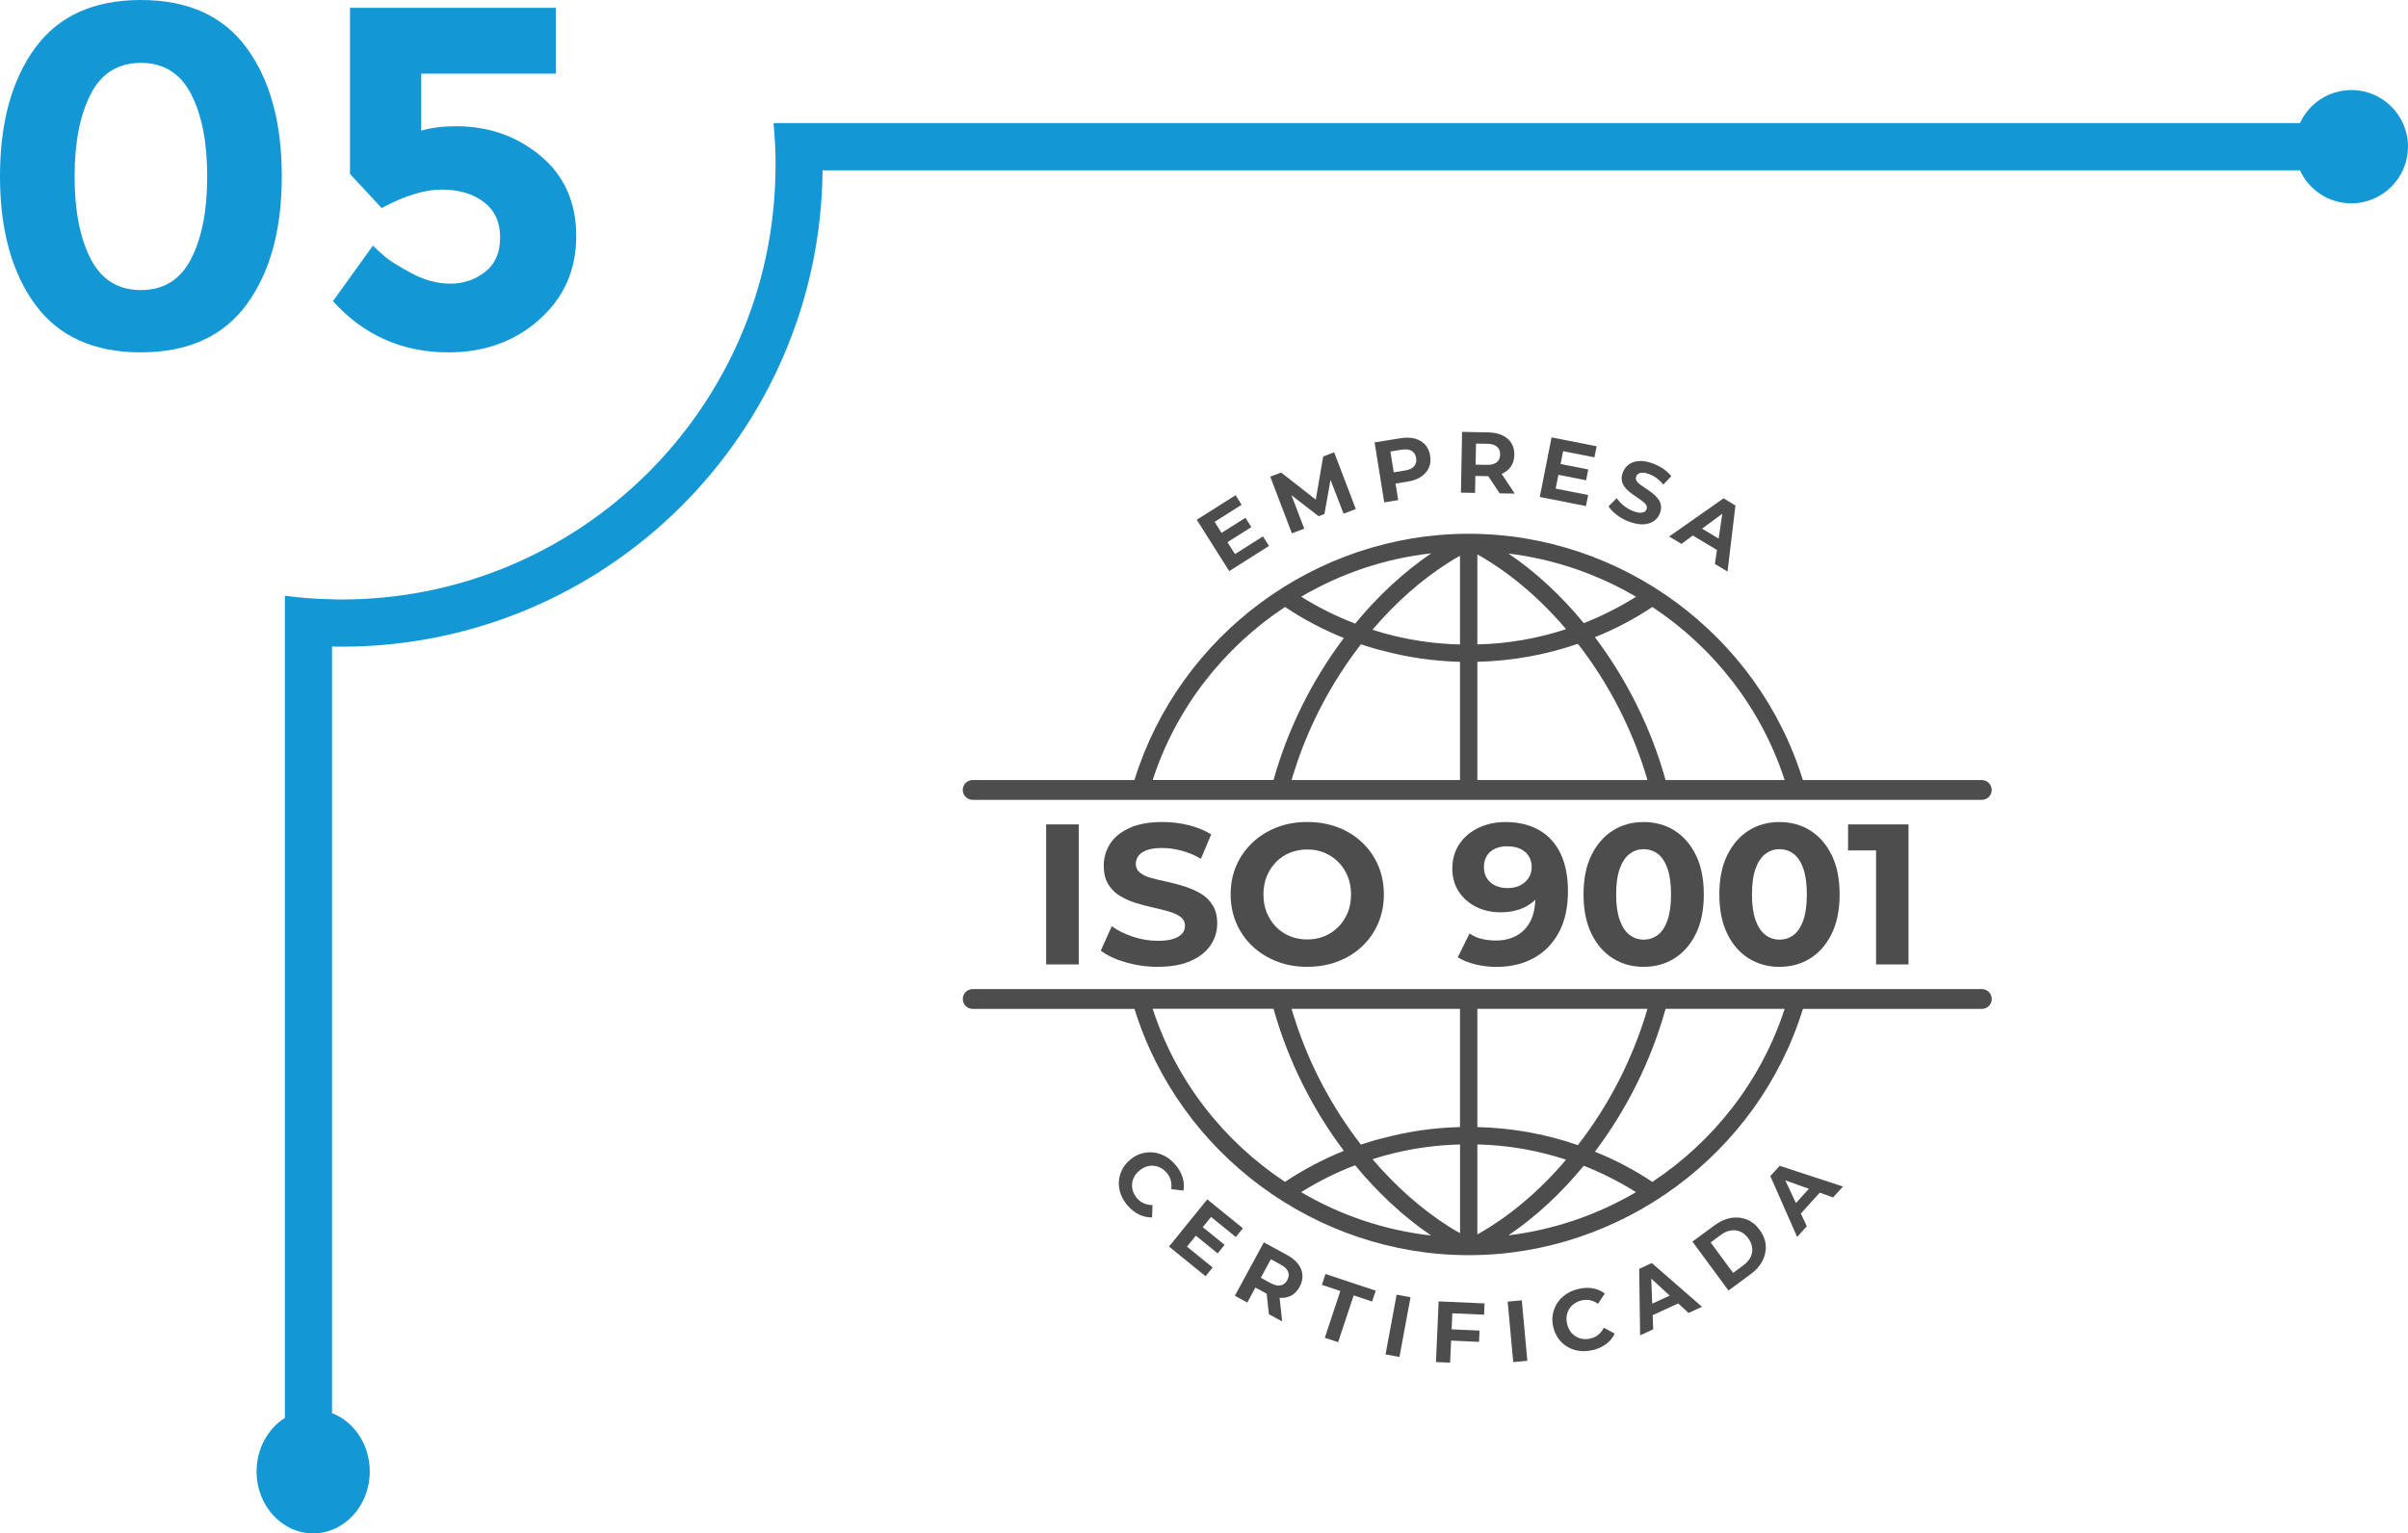 <svg xmlns="http://www.w3.org/2000/svg" id="Capa_2" data-name="Capa 2" viewBox="0 0 459.04 292.39"><defs><style>      .cls-1 {        fill: #1498d5;      }      .cls-2 {        fill: #4e4d4d;      }    </style></defs><g id="Capa_1-2" data-name="Capa 1"><g><g><g><path class="cls-2" d="M235.43,105.65l5.33-3.37,1.15,1.82-7.58,4.8-6.19-9.79,7.4-4.68,1.15,1.82-5.15,3.26,3.89,6.15ZM232.71,101.71l4.71-2.98,1.12,1.78-4.72,2.98-1.12-1.78Z"></path><path class="cls-2" d="M246.28,101.71l-4.13-10.82,2.07-.79,7.52,5.88-1.1.42,1.6-9.36,2.09-.8,4.13,10.82-2.33.89-2.79-7.21.47-.18-1.33,7.45-1.11.42-6.01-4.65.51-.2,2.76,7.22-2.33.89Z"></path><path class="cls-2" d="M263.88,95.8l-1.84-11.44,4.95-.8c1.02-.16,1.93-.14,2.73.07.79.21,1.44.6,1.95,1.15.5.56.82,1.26.96,2.11.14.86.06,1.63-.25,2.31-.3.68-.8,1.25-1.49,1.71-.69.46-1.54.77-2.57.93l-3.49.56,1.01-1.39.7,4.35-2.66.43ZM265.89,91.32l-1.41-1.06,3.35-.54c.81-.13,1.39-.4,1.75-.82.36-.42.48-.94.38-1.57-.1-.63-.39-1.09-.86-1.36-.47-.28-1.11-.35-1.91-.22l-3.35.54,1.01-1.45,1.04,6.49Z"></path><path class="cls-2" d="M278.5,93.93l.22-11.58,5.01.1c1.04.02,1.93.21,2.67.56.74.35,1.32.84,1.71,1.48.4.64.59,1.38.57,2.25-.02.87-.24,1.61-.66,2.23s-1.01,1.08-1.76,1.39c-.76.31-1.65.46-2.69.44l-3.54-.07,1.24-1.14-.08,4.4-2.7-.05ZM281.27,89.88l-1.2-1.3,3.39.06c.81.02,1.43-.15,1.86-.49s.64-.84.66-1.48c.01-.64-.19-1.14-.6-1.49-.41-.36-1.02-.54-1.84-.56l-3.39-.06,1.25-1.25-.13,6.57ZM285.88,94.07l-2.83-4.26,2.88.05,2.83,4.26-2.88-.05Z"></path><path class="cls-2" d="M296.57,93.17l6.18,1.22-.42,2.11-8.8-1.74,2.25-11.36,8.59,1.7-.42,2.11-5.97-1.18-1.42,7.14ZM297.3,88.44l5.47,1.08-.41,2.06-5.47-1.08.41-2.06Z"></path><path class="cls-2" d="M310.59,99.49c-.87-.33-1.65-.76-2.37-1.3s-1.24-1.08-1.58-1.64l1.57-1.56c.33.5.77.98,1.33,1.43.56.45,1.16.81,1.81,1.05.5.19.91.29,1.26.3.34.01.62-.04.83-.15.21-.11.36-.29.44-.51.11-.29.08-.56-.08-.82-.16-.26-.41-.51-.75-.76-.34-.25-.71-.51-1.11-.78-.41-.27-.81-.55-1.2-.86-.4-.31-.74-.65-1.03-1.03-.29-.37-.47-.79-.55-1.25-.08-.46,0-.97.21-1.54.23-.62.61-1.12,1.14-1.51.52-.38,1.18-.6,1.97-.65.79-.05,1.7.12,2.72.51.68.26,1.32.6,1.93,1.01.6.42,1.09.88,1.47,1.37l-1.51,1.59c-.38-.46-.8-.86-1.26-1.2-.46-.34-.93-.59-1.41-.77-.49-.19-.91-.29-1.25-.29-.34,0-.61.06-.82.19s-.36.31-.44.54c-.11.29-.08.56.07.83.16.26.41.51.74.75.33.24.71.49,1.12.76.42.27.82.56,1.21.88.39.31.73.65,1.01,1.01s.48.78.56,1.24c.09.46.03.98-.18,1.53-.23.61-.61,1.1-1.14,1.48-.53.38-1.19.59-1.99.64-.8.05-1.71-.12-2.73-.51Z"></path><path class="cls-2" d="M318.18,102.31l10.38-7.28,2.27,1.36-1.51,12.6-2.41-1.45,1.62-10.96.92.55-8.91,6.58-2.36-1.41ZM321.69,101.52l1.63-1.4,5.14,3.08-.45,2.1-6.31-3.79Z"></path></g><g><path class="cls-2" d="M214.93,229.85c-.58-.68-1.01-1.41-1.29-2.18-.28-.77-.39-1.55-.35-2.33.05-.78.24-1.52.59-2.24.35-.71.85-1.35,1.52-1.92.66-.57,1.37-.97,2.13-1.2.76-.23,1.53-.31,2.31-.23.78.08,1.53.32,2.25.71.72.39,1.37.93,1.96,1.61.65.76,1.11,1.57,1.38,2.41.27.85.32,1.7.17,2.55l-2.34-.29c.09-.59.07-1.14-.07-1.67-.15-.52-.4-1-.78-1.44-.35-.41-.74-.73-1.18-.95-.43-.23-.88-.36-1.35-.39-.47-.04-.93.02-1.39.18-.46.16-.9.41-1.32.77-.42.36-.74.75-.97,1.19s-.36.88-.39,1.35c-.04.47.02.93.18,1.39.16.46.41.9.76,1.31.37.44.81.76,1.31.98.5.22,1.04.33,1.64.33l-.08,2.35c-.87.02-1.7-.17-2.5-.56-.8-.39-1.53-.97-2.19-1.74Z"></path><path class="cls-2" d="M226.27,237.71l4.9,3.97-1.35,1.67-6.97-5.65,7.29-9,6.8,5.51-1.35,1.67-4.73-3.83-4.58,5.66ZM229.12,233.86l4.33,3.51-1.32,1.63-4.33-3.51,1.33-1.63Z"></path><path class="cls-2" d="M235.4,247.08l5.53-10.18,4.4,2.39c.91.49,1.62,1.07,2.12,1.72.5.65.78,1.35.83,2.1.06.75-.12,1.5-.53,2.26-.42.77-.95,1.33-1.61,1.68-.66.35-1.39.49-2.2.42-.81-.07-1.68-.36-2.59-.85l-3.11-1.69,1.63-.43-2.1,3.87-2.37-1.29ZM239.74,244.76l-.47-1.7,2.98,1.62c.72.39,1.34.53,1.88.42.54-.11.96-.45,1.26-1.01.31-.56.36-1.1.16-1.6-.2-.51-.66-.95-1.38-1.34l-2.98-1.62,1.68-.53-3.13,5.77ZM241.89,250.6l-.55-5.08,2.53,1.37.55,5.08-2.53-1.37Z"></path><path class="cls-2" d="M252.55,255.09l2.96-8.92-3.52-1.17.69-2.07,9.58,3.18-.69,2.07-3.52-1.17-2.96,8.92-2.54-.84Z"></path><path class="cls-2" d="M264.13,258.26l2.11-11.39,2.65.49-2.11,11.39-2.65-.49Z"></path><path class="cls-2" d="M276.43,259.84l-2.69-.12.51-11.57,8.75.39-.09,2.15-6.05-.27-.42,9.42ZM276.49,253.47l5.56.25-.1,2.15-5.55-.25.09-2.15Z"></path><path class="cls-2" d="M288.47,259.73l-1.06-11.53,2.69-.25,1.06,11.53-2.69.25Z"></path><path class="cls-2" d="M303.63,257.43c-.87.21-1.71.27-2.52.17-.81-.1-1.56-.35-2.23-.74-.68-.39-1.25-.9-1.73-1.53-.48-.63-.82-1.37-1.03-2.22-.21-.85-.25-1.66-.11-2.44.13-.78.41-1.5.83-2.16.42-.66.97-1.22,1.65-1.69.67-.47,1.44-.81,2.31-1.02.97-.24,1.9-.29,2.77-.15.88.14,1.66.48,2.36,1l-1.31,1.96c-.48-.35-.99-.57-1.52-.68-.53-.11-1.08-.09-1.63.04-.53.13-.99.34-1.38.62-.39.28-.71.63-.96,1.03-.24.4-.4.84-.47,1.33-.07.48-.04.99.09,1.53.13.54.34,1,.62,1.4.28.4.63.72,1.03.96.4.24.84.4,1.33.47.48.07.99.04,1.51-.09.56-.14,1.05-.38,1.47-.73.42-.35.76-.79,1.03-1.32l2.07,1.13c-.37.79-.91,1.45-1.63,1.98-.71.54-1.55.93-2.54,1.17Z"></path><path class="cls-2" d="M312.66,254.62l-.18-12.67,2.4-1.11,9.57,8.34-2.56,1.18-8.14-7.5.98-.45.42,11.07-2.49,1.15ZM313.98,251.28l-.24-2.13,5.44-2.51,1.48,1.56-6.69,3.08Z"></path><path class="cls-2" d="M329.5,246.08l-6.87-9.33,4.24-3.12c1.01-.74,2.05-1.21,3.1-1.39,1.06-.18,2.06-.08,3.01.29.95.38,1.77,1.04,2.46,1.98.69.94,1.08,1.92,1.16,2.94.08,1.02-.13,2-.61,2.96-.49.96-1.24,1.81-2.25,2.55l-4.24,3.12ZM330.38,242.72l1.96-1.44c.62-.46,1.07-.97,1.36-1.54.28-.57.39-1.17.32-1.8-.07-.63-.32-1.23-.75-1.82-.44-.59-.94-1.02-1.52-1.27-.58-.25-1.18-.32-1.81-.22-.63.1-1.26.38-1.88.84l-1.96,1.44,4.28,5.81Z"></path><path class="cls-2" d="M342.59,235.86l-5.11-11.6,1.78-1.96,12.07,3.95-1.89,2.08-10.43-3.73.72-.8,4.71,10.03-1.85,2.03ZM342.5,232.27l-1.05-1.87,4.03-4.43,1.97.85-4.95,5.45Z"></path></g><path class="cls-2" d="M377.8,148.74h-34.12c-8.54-27.7-34.58-46.96-63.71-46.96s-55.13,19.26-63.71,46.96h-30.84c-1.03,0-1.89.86-1.89,1.89s.86,1.89,1.89,1.89h192.37c1.03,0,1.89-.83,1.89-1.89s-.86-1.89-1.89-1.89ZM340.21,148.74h-22.7c-2.75-9.93-7.45-19.26-13.47-27.24,3.81-1.52,7.48-3.44,10.95-5.76,11.65,7.71,20.75,19.23,25.22,33ZM311.88,113.79c-3.18,1.99-6.49,3.67-9.96,5.03-4.27-5.2-9.13-9.73-14.36-13.27,8.7,1.06,16.94,3.91,24.32,8.24ZM281.63,105.71c6.22,3.51,11.95,8.41,16.91,14.26-5.43,1.79-11.12,2.78-16.91,2.91v-17.18ZM281.63,126.2c6.59-.17,13.04-1.32,19.16-3.44,5.89,7.54,10.49,16.48,13.27,25.98h-32.43v-22.54ZM278.32,105.98v16.91c-4.27-.1-8.47-.66-12.58-1.65-1.39-.33-2.78-.73-4.1-1.16,4.33-5.1,9.27-9.5,14.59-12.87.69-.43,1.39-.86,2.09-1.22ZM272.83,105.51c-5.29,3.61-10.19,8.17-14.49,13.4-3.57-1.36-7.02-3.08-10.29-5.13,7.48-4.4,15.92-7.28,24.79-8.27ZM219.74,148.74c4.47-13.8,13.57-25.28,25.22-33,3.57,2.38,7.31,4.34,11.22,5.92-5.99,7.94-10.66,17.24-13.4,27.07h-23.03ZM246.95,146.42v-.03c2.78-8.57,7.12-16.61,12.48-23.53,1.39.46,2.78.89,4.2,1.22,4.77,1.29,9.7,1.99,14.69,2.12v22.54h-32.1c.2-.8.46-1.56.73-2.32Z"></path><g><path class="cls-2" d="M379.69,190.49c0-1.06-.86-1.89-1.89-1.89h-192.37c-1.03,0-1.89.83-1.89,1.89s.86,1.89,1.89,1.89h30.84c8.57,27.7,34.62,46.96,63.71,46.96s55.17-19.26,63.71-46.96h34.12c1.03,0,1.89-.86,1.89-1.89ZM314.99,225.37c-3.47-2.32-7.15-4.24-10.95-5.76,6.02-7.98,10.72-17.31,13.47-27.24h22.7c-4.47,13.77-13.57,25.28-25.22,33ZM287.55,235.56c5.23-3.54,10.09-8.07,14.36-13.27,3.48,1.36,6.78,3.04,9.96,5.03-7.38,4.34-15.62,7.18-24.32,8.24ZM281.63,218.22c5.79.13,11.48,1.13,16.91,2.91-4.96,5.86-10.69,10.76-16.91,14.26v-17.18ZM281.63,192.37h32.43c-2.78,9.5-7.38,18.43-13.27,25.98-6.12-2.12-12.58-3.28-19.16-3.44v-22.54ZM276.24,233.91c-5.33-3.38-10.26-7.78-14.59-12.87,1.32-.43,2.71-.83,4.1-1.16,4.1-.99,8.31-1.55,12.58-1.65v16.91c-.7-.37-1.39-.8-2.09-1.22ZM248.04,227.32c3.28-2.05,6.72-3.77,10.29-5.13,4.3,5.23,9.2,9.8,14.49,13.4-8.87-.99-17.31-3.87-24.79-8.27ZM242.78,192.37c2.75,9.83,7.41,19.13,13.4,27.07-3.9,1.59-7.64,3.54-11.22,5.92-11.65-7.71-20.75-19.19-25.22-33h23.03ZM244.13,190.95h-.03s-.03-.07-.03-.1l.07.1ZM246.22,192.37h32.1v22.54c-5,.13-9.93.83-14.69,2.12-1.42.33-2.81.76-4.2,1.22-5.36-6.92-9.7-14.96-12.48-23.53v-.03c-.26-.76-.53-1.52-.73-2.32Z"></path><path class="cls-2" d="M244.13,190.95l-.07-.1s.03.07.03.1h.03Z"></path></g><g><path class="cls-2" d="M199.43,183.9v-26.7h6.21v26.7h-6.21Z"></path><path class="cls-2" d="M220.75,184.36c-2.14,0-4.19-.29-6.16-.86-1.97-.57-3.56-1.32-4.75-2.23l2.1-4.65c1.12.81,2.47,1.48,4.04,2,1.57.52,3.16.78,4.77.78,1.22,0,2.2-.13,2.95-.38.75-.25,1.31-.59,1.66-1.01.36-.42.53-.91.53-1.47,0-.71-.28-1.28-.84-1.7-.56-.42-1.3-.76-2.23-1.03-.93-.27-1.94-.52-3.03-.76-1.1-.24-2.19-.53-3.3-.88-1.11-.34-2.12-.8-3.05-1.37-.93-.57-1.67-1.32-2.21-2.25-.55-.93-.82-2.09-.82-3.49,0-1.53.41-2.92,1.22-4.18.81-1.26,2.05-2.26,3.72-3.01,1.66-.75,3.76-1.13,6.27-1.13,1.68,0,3.34.2,4.98.61,1.64.41,3.07.99,4.29,1.75l-1.95,4.65c-1.2-.69-2.43-1.2-3.7-1.54-1.27-.34-2.49-.51-3.66-.51s-2.2.13-2.93.4c-.74.27-1.28.63-1.62,1.09-.34.46-.51.97-.51,1.53,0,.71.28,1.28.84,1.72.56.43,1.3.77,2.21,1.01.91.24,1.93.48,3.05.72,1.12.24,2.22.54,3.32.9,1.09.36,2.1.81,3.01,1.35.91.55,1.66,1.28,2.23,2.21.57.93.86,2.08.86,3.45,0,1.5-.41,2.87-1.24,4.12-.83,1.25-2.08,2.25-3.76,3.01-1.68.76-3.77,1.14-6.29,1.14Z"></path><path class="cls-2" d="M249.24,184.36c-2.11,0-4.06-.34-5.83-1.03-1.78-.69-3.33-1.65-4.65-2.9-1.33-1.25-2.35-2.71-3.07-4.39-.73-1.68-1.09-3.51-1.09-5.49s.36-3.85,1.09-5.51c.72-1.67,1.75-3.12,3.07-4.37,1.32-1.25,2.87-2.21,4.63-2.9,1.76-.69,3.7-1.03,5.81-1.03s4.05.34,5.82,1.01c1.77.67,3.31,1.63,4.63,2.88,1.32,1.25,2.35,2.71,3.07,4.39.72,1.68,1.09,3.52,1.09,5.53s-.37,3.82-1.09,5.51c-.72,1.69-1.75,3.16-3.07,4.4-1.32,1.25-2.87,2.21-4.63,2.88-1.77.67-3.69,1.01-5.78,1.01ZM249.2,179.14c1.2,0,2.29-.21,3.3-.63s1.89-1.02,2.65-1.79c.76-.77,1.35-1.68,1.77-2.71.42-1.03.63-2.18.63-3.45s-.21-2.42-.63-3.45c-.42-1.03-1.01-1.93-1.77-2.71-.77-.77-1.65-1.37-2.65-1.79-1.01-.42-2.1-.63-3.3-.63s-2.3.21-3.32.63c-1.02.42-1.9,1.02-2.65,1.79-.75.78-1.33,1.68-1.75,2.71-.42,1.03-.63,2.18-.63,3.45s.21,2.42.63,3.45c.42,1.03,1,1.93,1.75,2.71.75.78,1.64,1.37,2.65,1.79,1.01.42,2.12.63,3.32.63Z"></path><path class="cls-2" d="M286.96,156.75c2.47,0,4.6.5,6.39,1.51,1.79,1,3.17,2.49,4.12,4.46.95,1.97,1.43,4.38,1.43,7.23,0,3.1-.58,5.72-1.74,7.86-1.16,2.14-2.75,3.76-4.79,4.88-2.03,1.12-4.4,1.68-7.09,1.68-1.4,0-2.74-.16-4.04-.48-1.3-.32-2.41-.77-3.35-1.35l2.25-4.54c.74.51,1.53.86,2.39,1.05.85.19,1.74.29,2.65.29,2.29,0,4.11-.71,5.47-2.12,1.36-1.41,2.04-3.48,2.04-6.2,0-.46-.01-.97-.04-1.53-.03-.56-.09-1.12-.19-1.68l1.68,1.6c-.43.99-1.04,1.83-1.83,2.5-.79.67-1.7,1.18-2.75,1.53-1.04.34-2.21.52-3.51.52-1.7,0-3.25-.34-4.63-1.03-1.39-.69-2.49-1.65-3.32-2.9-.83-1.25-1.24-2.71-1.24-4.39,0-1.8.45-3.37,1.35-4.71.9-1.33,2.12-2.36,3.66-3.09,1.54-.72,3.24-1.09,5.09-1.09ZM287.34,161.36c-.89,0-1.67.16-2.35.48-.68.32-1.2.78-1.56,1.37-.37.6-.55,1.3-.55,2.12,0,1.22.41,2.19,1.24,2.92.83.72,1.93,1.09,3.3,1.09.91,0,1.72-.18,2.4-.53.69-.36,1.22-.83,1.6-1.43.38-.6.57-1.29.57-2.08,0-.74-.18-1.41-.53-2-.36-.6-.88-1.07-1.58-1.41-.7-.34-1.54-.51-2.53-.51Z"></path><path class="cls-2" d="M313.32,184.36c-2.19,0-4.14-.54-5.86-1.62-1.72-1.08-3.08-2.64-4.08-4.69-1-2.05-1.51-4.55-1.51-7.5s.5-5.45,1.51-7.49c1.01-2.05,2.37-3.61,4.08-4.69,1.72-1.08,3.67-1.62,5.86-1.62s4.18.54,5.89,1.62c1.72,1.08,3.08,2.65,4.08,4.69,1.01,2.05,1.51,4.55,1.51,7.49s-.5,5.45-1.51,7.5c-1.01,2.05-2.37,3.61-4.08,4.69-1.72,1.08-3.68,1.62-5.89,1.62ZM313.32,179.17c1.04,0,1.95-.3,2.73-.9.78-.6,1.38-1.53,1.83-2.8.45-1.27.67-2.91.67-4.92s-.22-3.65-.67-4.92c-.45-1.27-1.05-2.21-1.83-2.8s-1.69-.9-2.73-.9-1.88.3-2.67.9c-.79.6-1.41,1.53-1.87,2.8-.46,1.27-.69,2.91-.69,4.92s.23,3.65.69,4.92c.46,1.27,1.08,2.21,1.87,2.8.79.6,1.68.9,2.67.9Z"></path><path class="cls-2" d="M339.21,184.36c-2.19,0-4.14-.54-5.86-1.62-1.72-1.08-3.08-2.64-4.08-4.69-1-2.05-1.51-4.55-1.51-7.5s.5-5.45,1.51-7.49c1.01-2.05,2.37-3.61,4.08-4.69,1.72-1.08,3.67-1.62,5.86-1.62s4.18.54,5.89,1.62c1.72,1.08,3.08,2.65,4.08,4.69,1.01,2.05,1.51,4.55,1.51,7.49s-.5,5.45-1.51,7.5c-1.01,2.05-2.37,3.61-4.08,4.69-1.72,1.08-3.68,1.62-5.89,1.62ZM339.21,179.17c1.04,0,1.95-.3,2.73-.9.78-.6,1.38-1.53,1.83-2.8.45-1.27.67-2.91.67-4.92s-.22-3.65-.67-4.92c-.45-1.27-1.05-2.21-1.83-2.8-.78-.6-1.69-.9-2.73-.9s-1.88.3-2.67.9-1.41,1.53-1.87,2.8c-.46,1.27-.69,2.91-.69,4.92s.23,3.65.69,4.92c.46,1.27,1.08,2.21,1.87,2.8.79.6,1.68.9,2.67.9Z"></path><path class="cls-2" d="M357.64,183.9v-24.41l2.67,2.67h-8.01v-4.96h11.52v26.7h-6.18Z"></path></g></g><g><path class="cls-1" d="M26.86,67.19c-8.98,0-15.71-3.05-20.17-9.15C2.23,51.94,0,43.79,0,33.6S2.23,15.26,6.69,9.15C11.15,3.05,17.87,0,26.86,0s15.71,3.05,20.17,9.15c4.46,6.1,6.69,14.25,6.69,24.44s-2.23,18.34-6.69,24.44c-4.46,6.1-11.18,9.15-20.17,9.15ZM17.29,17.94c-2.04,3.97-3.07,9.2-3.07,15.71s1.02,11.74,3.07,15.71c2.04,3.97,5.24,5.95,9.57,5.95s7.53-1.98,9.57-5.95c2.04-3.96,3.07-9.2,3.07-15.71s-1.02-11.74-3.07-15.71c-2.04-3.96-5.24-5.95-9.57-5.95s-7.53,1.98-9.57,5.95Z"></path><path class="cls-1" d="M105.95,1.49v12.55h-25.65v10.87c1.92-.56,4.12-.84,6.6-.84,6.26,0,11.65,1.89,16.17,5.67,4.52,3.78,6.78,8.88,6.78,15.29s-2.34,11.71-7.02,15.89c-4.68,4.18-10.46,6.27-17.33,6.27-8.8,0-16.14-3.25-22.03-9.76l7.62-10.59c.56.56,1.3,1.24,2.23,2.04.93.81,2.63,1.87,5.11,3.21,2.48,1.33,4.96,2,7.43,2s4.68-.74,6.6-2.23c1.92-1.49,2.88-3.69,2.88-6.6s-1.04-5.16-3.11-6.74c-2.08-1.58-4.76-2.37-8.04-2.37s-7.09,1.18-11.43,3.53l-6.04-6.51V1.49h39.22Z"></path></g><path class="cls-1" d="M459.04,27.96c0-5.95-4.84-10.79-10.79-10.79-4.35,0-8.11,2.59-9.8,6.3H147.45c.27,2.66.4,5.36.4,8.09,0,.31,0,.59-.02.9-.47,45.29-37.33,81.85-82.73,81.85-.59,0-1.21,0-1.8-.04-3.04-.05-6.04-.27-8.99-.67v156.77c-3.22,2.03-5.4,5.85-5.4,10.22,0,6.51,4.84,11.8,10.79,11.8,5.95,0,10.79-5.29,10.79-11.8,0-5.14-3-9.52-7.2-11.13V123.27c.59.04,1.21.04,1.8.04,50.37,0,91.26-40.58,91.72-90.84h281.63c1.69,3.71,5.45,6.3,9.8,6.3,5.95,0,10.79-4.84,10.79-10.79Z"></path></g></g></svg>